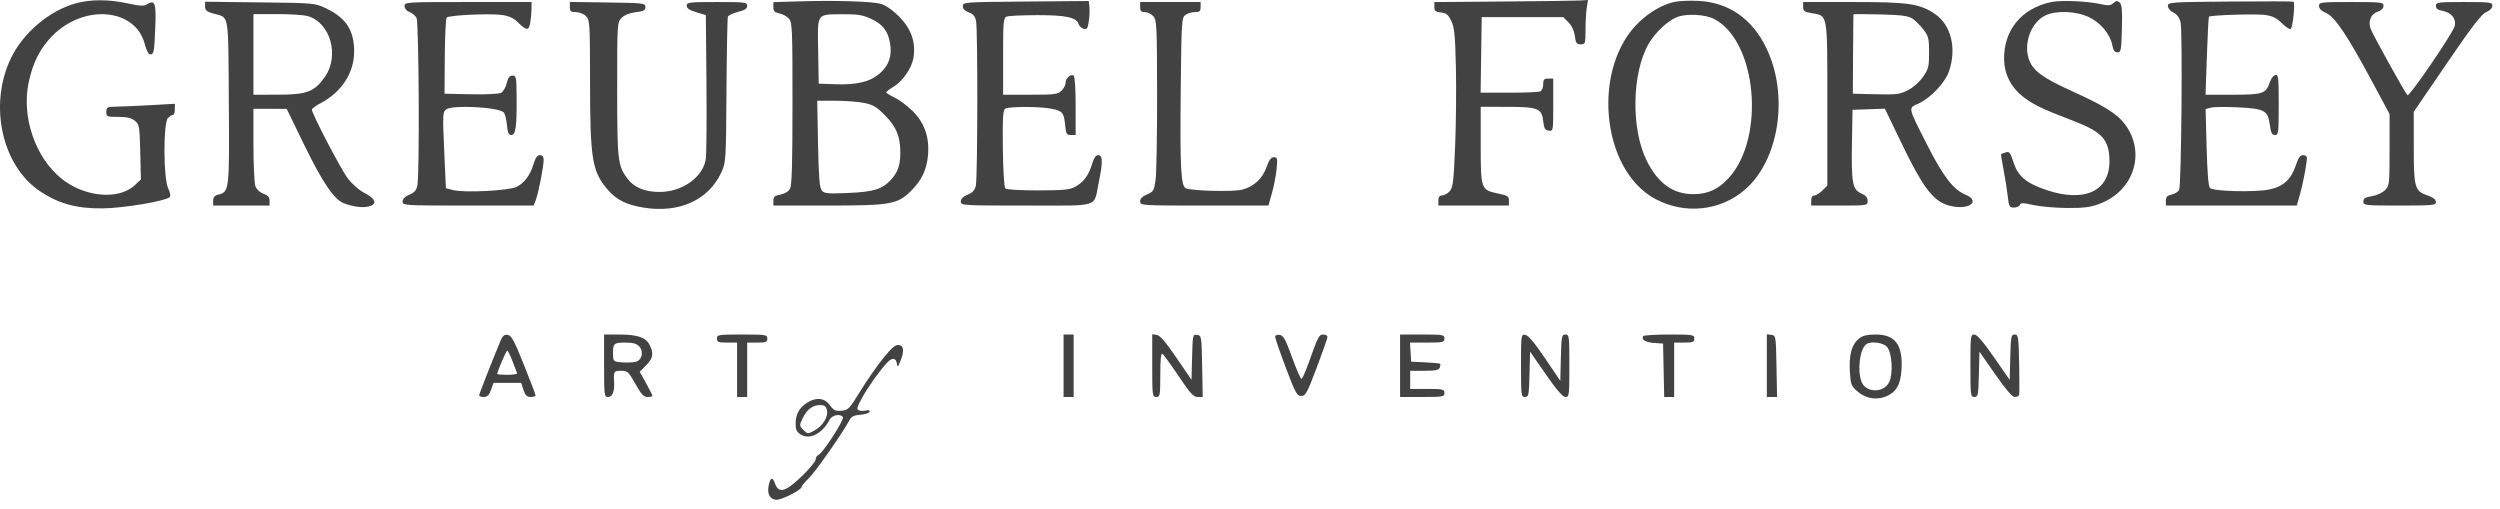<svg width="167" height="34" viewBox="0 0 167 34" fill="none" xmlns="http://www.w3.org/2000/svg">
<path fill-rule="evenodd" clip-rule="evenodd" d="M5.098 0.213C3.308 0.694 1.527 2.201 0.712 3.924C-0.763 7.042 0.133 11.079 2.677 12.778C3.917 13.606 5.114 13.935 6.834 13.921C8.198 13.91 11.033 13.438 11.336 13.172C11.413 13.104 11.374 12.875 11.235 12.583C10.912 11.906 10.899 8.204 11.219 7.885C11.335 7.768 11.486 7.673 11.555 7.673C11.624 7.673 11.68 7.507 11.68 7.303L11.681 6.933L10.099 7.022C9.229 7.071 8.199 7.116 7.81 7.122C7.149 7.134 7.103 7.156 7.103 7.471C7.103 7.792 7.14 7.808 7.896 7.808C8.476 7.808 8.774 7.877 9.007 8.065C9.308 8.308 9.327 8.417 9.369 10.155L9.413 11.988L8.999 12.375C7.919 13.383 5.614 13.167 4.084 11.914C2.348 10.492 1.434 7.804 1.911 5.522C2.187 4.2 2.668 3.245 3.477 2.414C5.593 0.242 9.053 0.538 9.67 2.945C9.772 3.344 9.923 3.635 10.027 3.635C10.279 3.635 10.305 3.496 10.374 1.792C10.44 0.184 10.352 -0.047 9.804 0.295C9.61 0.416 9.324 0.401 8.527 0.226C7.289 -0.046 6.079 -0.051 5.098 0.213ZM53.31 0.093L51.661 0.143V0.479C51.661 0.743 51.746 0.831 52.058 0.894C52.276 0.937 52.564 1.094 52.697 1.242C52.922 1.491 52.94 1.897 52.938 6.914C52.938 10.99 52.896 12.39 52.769 12.614C52.668 12.792 52.411 12.947 52.131 12.999C51.75 13.071 51.661 13.149 51.661 13.409V13.731H55.271C59.498 13.731 59.962 13.649 60.864 12.746C61.575 12.034 61.902 11.345 61.99 10.373C62.099 9.172 61.752 8.186 60.946 7.4C60.583 7.047 60.043 6.645 59.746 6.509C59.449 6.372 59.205 6.22 59.203 6.172C59.201 6.124 59.408 5.961 59.663 5.811C60.303 5.433 60.919 4.538 61.025 3.83C61.177 2.813 60.874 1.94 60.089 1.135C59.654 0.689 59.203 0.37 58.863 0.267C58.274 0.09 55.892 0.015 53.31 0.093ZM68.522 0.103C64.39 0.138 64.315 0.143 64.315 0.413C64.315 0.595 64.447 0.733 64.71 0.825C64.998 0.925 65.132 1.08 65.2 1.39C65.32 1.934 65.308 11.848 65.186 12.4C65.12 12.702 64.973 12.865 64.638 13.005C64.335 13.131 64.18 13.286 64.18 13.463C64.18 13.725 64.28 13.731 68.551 13.731C73.57 13.731 73.043 13.895 73.39 12.219C73.677 10.828 73.671 10.365 73.364 10.365C73.195 10.365 73.07 10.547 72.944 10.972C72.727 11.709 72.374 12.179 71.808 12.486C71.46 12.675 71.01 12.717 69.336 12.719C68.147 12.72 67.234 12.665 67.155 12.586C67.077 12.508 67.008 11.393 66.991 9.916C66.968 7.853 66.998 7.357 67.153 7.259C67.392 7.108 69.435 7.108 70.215 7.259C70.971 7.405 71.07 7.52 71.149 8.338C71.208 8.947 71.249 9.019 71.534 9.019H71.853V7.075C71.853 5.87 71.8 5.098 71.713 5.044C71.516 4.923 71.18 5.232 71.18 5.536C71.18 5.675 71.059 5.91 70.911 6.058C70.668 6.3 70.462 6.327 68.825 6.327H67.007V3.765C67.007 1.451 67.03 1.194 67.243 1.108C67.372 1.056 68.296 1.013 69.296 1.012C71.215 1.009 71.911 1.162 72.055 1.615C72.097 1.747 72.248 1.886 72.39 1.923C72.606 1.98 72.663 1.899 72.733 1.429C72.779 1.121 72.797 0.688 72.773 0.468L72.728 0.067L68.522 0.103ZM100.425 0.101L95.815 0.138V0.464C95.815 0.734 95.891 0.798 96.252 0.833C96.608 0.867 96.737 0.972 96.942 1.39C97.152 1.822 97.203 2.322 97.254 4.486C97.287 5.906 97.263 8.289 97.202 9.782C97.103 12.157 97.057 12.531 96.835 12.777C96.695 12.931 96.469 13.058 96.332 13.058C96.157 13.058 96.084 13.157 96.084 13.394V13.731H98.44H100.796V13.404C100.796 13.116 100.707 13.059 100.056 12.923C98.93 12.69 98.911 12.635 98.911 9.662V7.135L100.627 7.137C102.739 7.139 102.99 7.235 103.084 8.08C103.14 8.578 103.204 8.69 103.454 8.726C103.755 8.768 103.757 8.757 103.757 7.009V5.25H103.421C103.139 5.25 103.084 5.314 103.084 5.639C103.084 5.87 102.997 6.062 102.871 6.111C102.754 6.156 101.814 6.192 100.782 6.192H98.905L98.942 3.668L98.978 1.144H101.701H104.424L104.774 1.494C104.993 1.713 105.152 2.052 105.198 2.402C105.262 2.88 105.32 2.962 105.592 2.962C105.898 2.962 105.911 2.922 105.913 1.986C105.913 1.449 105.952 0.783 105.997 0.505L106.081 0L105.558 0.032C105.271 0.049 102.961 0.08 100.425 0.101ZM111.798 0.138C111.004 0.339 110.237 0.78 109.525 1.446C106.307 4.456 106.92 11.343 110.58 13.293C112.563 14.35 114.947 14.092 116.593 12.643C118.878 10.632 119.508 6.288 117.968 3.159C117.013 1.218 115.434 0.143 113.41 0.057C112.803 0.031 112.077 0.067 111.798 0.138ZM137.025 0.137C135.025 0.558 133.828 2.029 133.874 4.008C133.896 4.967 134.334 5.826 135.112 6.438C135.805 6.984 136.385 7.264 138.497 8.072C140.438 8.815 140.911 9.346 140.911 10.783C140.911 12.767 139.25 13.535 136.748 12.708C135.361 12.25 134.796 11.778 134.497 10.83C134.295 10.19 134.229 10.105 133.987 10.179C133.834 10.226 133.693 10.277 133.674 10.294C133.655 10.31 133.727 10.772 133.834 11.32C133.941 11.869 134.067 12.666 134.114 13.091C134.193 13.801 134.227 13.865 134.531 13.865C134.713 13.865 134.893 13.785 134.93 13.687C134.986 13.54 135.144 13.542 135.835 13.697C136.294 13.8 137.307 13.888 138.084 13.893C139.242 13.9 139.641 13.846 140.293 13.597C142.569 12.724 143.361 10.155 141.932 8.282C141.405 7.591 140.545 7.054 138.437 6.102C136.397 5.181 135.745 4.688 135.506 3.887C135.187 2.823 135.699 1.499 136.606 1.044C137.315 0.687 138.651 0.73 139.523 1.136C140.313 1.503 140.964 2.283 141.104 3.028C141.168 3.37 141.263 3.5 141.447 3.5C141.681 3.5 141.706 3.366 141.744 1.918C141.777 0.675 141.745 0.301 141.594 0.169C141.439 0.035 141.356 0.043 141.174 0.208C140.991 0.374 140.832 0.387 140.35 0.279C139.433 0.074 137.68 -0.001 137.025 0.137ZM148.954 0.103C144.966 0.137 144.815 0.148 144.815 0.398C144.815 0.547 144.97 0.733 145.177 0.834C145.414 0.949 145.582 1.173 145.662 1.481C145.804 2.033 145.717 12.343 145.567 12.679C145.511 12.804 145.289 12.945 145.073 12.993C144.771 13.059 144.68 13.154 144.68 13.405V13.731H149.052H153.423L153.632 13.01C153.83 12.33 154.101 10.903 154.103 10.534C154.103 10.441 153.987 10.365 153.845 10.365C153.654 10.365 153.528 10.542 153.363 11.039C153.049 11.985 152.524 12.465 151.591 12.658C150.65 12.854 147.853 12.784 147.629 12.56C147.522 12.454 147.447 11.552 147.402 9.842L147.335 7.284L147.709 7.19C147.914 7.138 148.746 7.131 149.558 7.174C151.295 7.266 151.498 7.382 151.628 8.365C151.697 8.884 151.767 9.019 151.967 9.019C152.202 9.019 152.219 8.883 152.219 6.99C152.219 5.171 152.196 4.966 151.995 5.005C151.872 5.029 151.703 5.252 151.619 5.501C151.364 6.258 151.158 6.327 149.143 6.327H147.33L147.42 3.746C147.469 2.326 147.531 1.143 147.557 1.117C147.668 1.006 150.74 0.912 151.333 1.001C151.817 1.074 152.098 1.216 152.451 1.57C152.711 1.829 152.969 1.991 153.026 1.929C153.173 1.768 153.327 0.166 153.2 0.112C153.142 0.087 151.231 0.083 148.954 0.103ZM13.7 0.434C13.7 0.693 13.805 0.781 14.272 0.911C15.325 1.205 15.243 0.727 15.286 6.81C15.327 12.772 15.322 12.815 14.573 13.003C14.333 13.063 14.238 13.178 14.238 13.409V13.731H16.123H18.007V13.407C18.007 13.169 17.901 13.047 17.602 12.943C17.366 12.861 17.142 12.655 17.064 12.45C16.99 12.256 16.93 11.011 16.93 9.684V7.269L18.041 7.27L19.151 7.271L20.312 9.659C21.519 12.143 22.317 13.326 22.952 13.57C23.569 13.808 24.176 13.892 24.603 13.798C25.221 13.662 25.123 13.288 24.368 12.9C23.987 12.704 23.524 12.301 23.225 11.906C22.764 11.297 20.834 7.595 20.834 7.32C20.834 7.255 21.105 7.058 21.437 6.882C22.83 6.143 23.66 4.853 23.657 3.433C23.654 2.02 23.114 1.194 21.776 0.555C21.042 0.205 21.007 0.202 17.368 0.159L13.7 0.115V0.434ZM27.026 0.407C27.026 0.572 27.156 0.729 27.355 0.805C27.535 0.873 27.747 1.049 27.826 1.196C27.983 1.49 28.034 11.622 27.881 12.383C27.816 12.712 27.683 12.865 27.343 13.007C27.046 13.132 26.892 13.287 26.892 13.463C26.892 13.725 26.991 13.731 31.27 13.731H35.648L35.791 13.361C35.967 12.903 36.315 11.131 36.315 10.69C36.315 10.464 36.239 10.365 36.067 10.365C35.892 10.365 35.769 10.534 35.648 10.938C35.423 11.688 35.047 12.203 34.521 12.476C34.016 12.739 31.012 12.892 30.257 12.694L29.786 12.57L29.672 10.029C29.565 7.665 29.574 7.475 29.798 7.311C30.233 6.993 33.289 7.151 33.648 7.51C33.729 7.591 33.825 7.964 33.861 8.338C33.912 8.876 33.976 9.019 34.165 9.019C34.451 9.019 34.529 8.426 34.51 6.394C34.498 5.151 34.477 5.048 34.233 5.048C34.039 5.048 33.938 5.182 33.849 5.556C33.783 5.835 33.615 6.124 33.475 6.199C33.331 6.276 32.465 6.319 31.458 6.297L29.695 6.26L29.712 3.77C29.722 2.401 29.78 1.231 29.84 1.171C29.999 1.012 32.779 0.886 33.553 1.002C34 1.069 34.323 1.218 34.58 1.475C35.17 2.065 35.329 2.071 35.422 1.504C35.468 1.232 35.505 0.813 35.506 0.572L35.507 0.135H31.267C27.099 0.135 27.026 0.139 27.026 0.407ZM38.065 0.468C38.065 0.756 38.127 0.808 38.469 0.808C38.693 0.808 38.992 0.927 39.142 1.077C39.399 1.334 39.411 1.527 39.414 5.351C39.417 10.7 39.547 11.475 40.644 12.725C41.204 13.363 41.873 13.688 42.997 13.87C45.375 14.254 47.337 13.362 48.188 11.51C48.49 10.852 48.498 10.725 48.529 6.06C48.546 3.433 48.589 1.208 48.624 1.116C48.66 1.024 48.964 0.88 49.3 0.795C49.754 0.681 49.911 0.576 49.911 0.388C49.911 0.151 49.779 0.135 47.892 0.135C46.027 0.135 45.873 0.153 45.873 0.38C45.873 0.556 46.053 0.68 46.512 0.818L47.151 1.01L47.191 5.519C47.213 8 47.193 10.291 47.148 10.611C46.975 11.823 45.583 12.822 44.068 12.822C43.068 12.822 42.358 12.528 41.91 11.928C41.267 11.065 41.228 10.73 41.228 5.961C41.228 1.515 41.23 1.487 41.529 1.189C41.721 0.996 42.059 0.862 42.471 0.814C42.999 0.754 43.113 0.692 43.113 0.471C43.113 0.213 43.011 0.2 40.589 0.165L38.065 0.129V0.468ZM76.161 0.471C76.161 0.734 76.23 0.808 76.477 0.808C76.65 0.808 76.903 0.93 77.039 1.08C77.269 1.334 77.286 1.699 77.294 6.297C77.298 9.016 77.253 11.59 77.193 12.017C77.092 12.734 77.048 12.808 76.622 12.986C76.31 13.117 76.161 13.268 76.161 13.455C76.161 13.727 76.215 13.731 80.447 13.731H84.732L84.969 12.889C85.1 12.427 85.239 11.7 85.279 11.274C85.345 10.577 85.327 10.5 85.096 10.5C84.91 10.5 84.775 10.683 84.604 11.163C84.329 11.939 83.778 12.45 82.987 12.667C82.422 12.821 79.689 12.76 79.227 12.582C78.882 12.45 78.818 11.258 78.873 5.984C78.921 1.432 78.936 1.178 79.183 0.998C79.326 0.893 79.613 0.808 79.821 0.808C80.135 0.808 80.2 0.75 80.2 0.471V0.135H78.18H76.161V0.471ZM120.45 0.459C120.45 0.735 120.534 0.798 121.002 0.877C122.116 1.065 122.065 0.776 122.065 6.939V12.397L121.734 12.727C121.553 12.909 121.31 13.058 121.196 13.058C121.064 13.058 120.988 13.181 120.988 13.394V13.731H122.873C124.754 13.731 124.757 13.73 124.757 13.418C124.757 13.196 124.632 13.051 124.323 12.914C123.744 12.656 123.664 12.213 123.711 9.498L123.748 7.337L124.828 7.298L125.909 7.259L126.933 9.384C128.555 12.749 129.21 13.568 130.456 13.79C131.637 14 132.268 13.41 131.297 13.004C130.481 12.663 129.819 11.807 128.76 9.726C127.426 7.105 127.454 7.234 128.146 6.922C128.96 6.555 129.932 5.53 130.193 4.764C130.716 3.232 130.339 1.68 129.265 0.941C128.254 0.246 127.5 0.135 123.787 0.135H120.45V0.459ZM154.911 0.402C154.911 0.58 155.068 0.735 155.38 0.865C155.959 1.107 156.808 2.373 158.464 5.459L159.623 7.62V10.008C159.623 12.319 159.613 12.407 159.314 12.706C159.143 12.877 158.753 13.055 158.439 13.105C157.994 13.176 157.873 13.253 157.873 13.463C157.873 13.72 157.967 13.731 160.296 13.731C162.53 13.731 162.719 13.712 162.719 13.491C162.719 13.33 162.532 13.186 162.15 13.053C161.303 12.759 161.242 12.543 161.24 9.827L161.238 7.47L163.454 4.225C165.146 1.747 165.767 0.939 166.079 0.81C166.329 0.706 166.488 0.542 166.488 0.388C166.488 0.152 166.358 0.135 164.603 0.135C162.846 0.135 162.719 0.152 162.719 0.389C162.719 0.573 162.849 0.667 163.186 0.731C163.757 0.838 164.09 1.265 163.974 1.741C163.858 2.215 160.94 6.487 160.817 6.361C160.643 6.181 158.449 2.218 158.349 1.902C158.189 1.395 158.381 0.939 158.82 0.786C159.073 0.697 159.219 0.554 159.219 0.391C159.219 0.15 159.092 0.135 157.065 0.135C155.006 0.135 154.911 0.146 154.911 0.402ZM20.554 1.074C22.075 1.51 22.697 3.723 21.697 5.145C21.004 6.131 20.499 6.322 18.579 6.325L16.93 6.327V3.635V0.942H18.513C19.383 0.942 20.302 1.001 20.554 1.074ZM58.196 1.261C58.967 1.62 59.307 2.056 59.451 2.869C59.602 3.727 59.382 4.38 58.761 4.912C58.105 5.474 57.229 5.681 55.75 5.626L54.69 5.587L54.653 3.396C54.609 0.819 54.507 0.964 56.373 0.952C57.301 0.946 57.645 1.004 58.196 1.261ZM114.502 1.266C117.351 2.739 117.946 9.161 115.486 11.884C114.803 12.64 114.083 12.969 113.113 12.969C111.764 12.969 110.775 12.266 110.015 10.765C108.938 8.639 109.002 4.838 110.148 2.894C110.593 2.141 111.434 1.362 112.052 1.132C112.691 0.894 113.912 0.961 114.502 1.266ZM127.75 1.242C127.945 1.371 128.275 1.699 128.484 1.972C128.824 2.418 128.863 2.576 128.863 3.512C128.863 4.452 128.823 4.611 128.457 5.137C128.219 5.48 127.802 5.848 127.448 6.027C126.907 6.301 126.682 6.33 125.307 6.297L123.77 6.26L123.784 3.635C123.792 2.191 123.803 0.988 123.807 0.963C123.811 0.937 124.62 0.937 125.605 0.963C127.018 1 127.469 1.059 127.75 1.242ZM57.746 6.88C58.333 7.003 58.578 7.152 59.135 7.722C59.882 8.487 60.142 9.126 60.142 10.204C60.142 11.036 59.969 11.523 59.494 12.031C58.92 12.644 58.341 12.819 56.639 12.891C55.282 12.949 55.064 12.928 54.895 12.725C54.744 12.543 54.689 11.854 54.645 9.611L54.59 6.731H55.811C56.483 6.731 57.353 6.798 57.746 6.88ZM33.431 22.774C32.822 24.238 32.007 26.321 32.007 26.413C32.007 26.471 32.147 26.519 32.317 26.519C32.548 26.519 32.669 26.401 32.797 26.048L32.967 25.577H33.89H34.813L34.969 26.048C35.09 26.414 35.197 26.519 35.45 26.519C35.63 26.519 35.776 26.471 35.776 26.412C35.776 26.353 35.425 25.429 34.994 24.359C34.347 22.747 34.161 22.406 33.915 22.37C33.686 22.337 33.574 22.43 33.431 22.774ZM40.353 24.433C40.353 26.405 40.368 26.519 40.614 26.519C40.911 26.519 41.057 26.169 41.023 25.54C40.983 24.805 41.005 24.769 41.491 24.769C41.923 24.769 41.99 24.831 42.445 25.644C42.836 26.344 42.999 26.519 43.259 26.519C43.438 26.519 43.584 26.485 43.584 26.442C43.584 26.4 43.393 26.02 43.159 25.599L42.734 24.832L43.159 24.407C43.628 23.938 43.684 23.602 43.386 23.027C43.13 22.532 42.572 22.346 41.343 22.346H40.353V24.433ZM47.892 22.615C47.892 22.849 47.982 22.885 48.565 22.885H49.238V24.702V26.519H49.575H49.911V24.702V22.885H50.584C51.167 22.885 51.257 22.849 51.257 22.615C51.257 22.361 51.167 22.346 49.575 22.346C47.982 22.346 47.892 22.361 47.892 22.615ZM71.046 24.433V26.519H71.382H71.719V24.433V22.346H71.382H71.046V24.433ZM76.969 24.423C76.969 26.429 76.98 26.519 77.238 26.519C77.491 26.519 77.507 26.429 77.507 25.03C77.507 24.044 77.554 23.571 77.646 23.627C77.722 23.674 78.208 24.345 78.726 25.116C79.502 26.273 79.726 26.519 80.004 26.519H80.341L80.304 24.466C80.268 22.462 80.26 22.413 79.968 22.371C79.677 22.33 79.669 22.366 79.632 23.852L79.594 25.375L78.584 23.894C77.872 22.85 77.485 22.401 77.272 22.37L76.969 22.327V24.423ZM85.181 22.505C85.182 22.603 85.502 23.531 85.894 24.567C86.532 26.258 86.638 26.452 86.923 26.452C87.208 26.452 87.315 26.257 87.954 24.567C88.347 23.531 88.67 22.607 88.674 22.514C88.677 22.422 88.556 22.346 88.404 22.346C88.109 22.346 88.058 22.444 87.409 24.264C87.205 24.838 86.991 25.308 86.934 25.308C86.877 25.308 86.595 24.656 86.307 23.861C85.871 22.659 85.731 22.406 85.481 22.37C85.3 22.345 85.181 22.398 85.181 22.505ZM93.526 24.433V26.519H95.007C96.398 26.519 96.488 26.503 96.488 26.25C96.488 26.002 96.398 25.981 95.344 25.981H94.2V25.375V24.769H95.146C95.875 24.769 96.111 24.721 96.172 24.561C96.216 24.447 96.229 24.331 96.2 24.302C96.172 24.273 95.725 24.23 95.208 24.205L94.267 24.16L94.226 23.522L94.185 22.885H95.336C96.398 22.885 96.488 22.864 96.488 22.615C96.488 22.362 96.398 22.346 95.007 22.346H93.526V24.433ZM101.603 24.423C101.603 26.418 101.616 26.519 101.868 26.519C102.114 26.519 102.136 26.408 102.171 25.005L102.209 23.49L103.261 25.005C103.988 26.052 104.393 26.519 104.573 26.519C104.82 26.519 104.834 26.407 104.834 24.433C104.834 22.447 104.821 22.346 104.569 22.346C104.323 22.346 104.301 22.457 104.266 23.893L104.228 25.439L103.205 23.926C102.51 22.898 102.09 22.4 101.893 22.37C101.607 22.328 101.603 22.355 101.603 24.423ZM109.764 22.454C109.622 22.685 109.914 22.868 110.49 22.909L111.094 22.952L111.131 24.736L111.169 26.519H111.501H111.834V24.702V22.885H112.507C113.09 22.885 113.18 22.849 113.18 22.615C113.18 22.361 113.09 22.346 111.506 22.346C110.584 22.346 109.801 22.395 109.764 22.454ZM118.026 24.423V26.519H118.366H118.707L118.669 24.466C118.633 22.453 118.626 22.413 118.329 22.37L118.026 22.327V24.423ZM124.179 22.617C123.701 22.994 123.507 23.686 123.57 24.797C123.619 25.658 123.662 25.777 124.05 26.124C124.588 26.605 125.286 26.745 125.926 26.502C126.651 26.226 126.956 25.727 127.02 24.714C127.127 23.049 126.614 22.346 125.296 22.346C124.726 22.346 124.434 22.417 124.179 22.617ZM131.623 24.433C131.623 26.418 131.636 26.519 131.887 26.519C132.133 26.519 132.155 26.408 132.19 25.005L132.228 23.49L133.282 25.005C133.977 26.005 134.419 26.519 134.583 26.519C134.719 26.519 134.851 26.46 134.876 26.387C134.9 26.314 134.902 25.375 134.88 24.3C134.842 22.479 134.822 22.346 134.582 22.346C134.345 22.346 134.321 22.471 134.286 23.861L134.248 25.375L133.196 23.861C132.469 22.814 132.064 22.346 131.883 22.346C131.637 22.346 131.623 22.458 131.623 24.433ZM42.704 23.148C43.02 23.497 42.885 24.064 42.461 24.17C42.289 24.213 41.883 24.229 41.558 24.206C40.984 24.165 40.967 24.15 40.953 23.692C40.931 22.945 40.991 22.885 41.76 22.885C42.29 22.885 42.525 22.95 42.704 23.148ZM126.043 23.162C126.392 23.548 126.479 24.98 126.187 25.545C125.812 26.27 124.632 26.243 124.351 25.503C124.053 24.72 124.239 23.279 124.676 22.988C124.988 22.78 125.79 22.882 126.043 23.162ZM59.007 23.919C58.596 24.424 57.907 25.412 57.476 26.115C56.742 27.313 56.662 27.397 56.21 27.435C55.803 27.47 55.683 27.412 55.435 27.065C55.084 26.572 54.499 26.515 53.891 26.916C53.38 27.253 53.152 27.676 53.147 28.3C53.143 28.687 53.217 28.851 53.473 29.018C54.07 29.41 54.936 28.971 55.419 28.034C55.58 27.72 56.149 27.612 56.306 27.866C56.408 28.032 54.97 30.267 54.69 30.374C54.579 30.417 54.488 30.557 54.488 30.685C54.488 30.813 54.07 31.321 53.559 31.814C52.477 32.859 52.013 32.987 51.776 32.308C51.608 31.828 51.458 31.878 51.343 32.45C51.232 33.006 51.45 33.385 51.882 33.385C52.254 33.385 53.545 32.72 53.545 32.528C53.546 32.463 53.773 32.19 54.05 31.921C54.495 31.49 56.341 28.844 56.759 28.041C56.873 27.823 57.057 27.735 57.473 27.705C57.782 27.682 58.058 27.593 58.086 27.506C58.119 27.406 58.037 27.374 57.863 27.42C57.712 27.459 57.494 27.456 57.379 27.412C57.203 27.344 57.237 27.209 57.598 26.555C58.012 25.806 58.815 24.685 59.288 24.197C59.6 23.875 59.843 23.901 59.907 24.264C59.956 24.547 59.97 24.541 60.129 24.163C60.414 23.486 60.386 23.093 60.048 23.045C59.822 23.012 59.577 23.218 59.007 23.919ZM34.235 24.126C34.38 24.513 34.518 24.876 34.542 24.934C34.567 24.991 34.279 25.038 33.903 25.038C33.527 25.038 33.219 25.014 33.219 24.983C33.219 24.808 33.809 23.423 33.884 23.423C33.933 23.423 34.091 23.739 34.235 24.126ZM55.238 27.386C55.349 27.825 54.961 28.459 54.397 28.763C53.961 28.997 53.944 28.997 53.667 28.719C53.391 28.444 53.389 28.423 53.617 27.944C53.898 27.351 54.285 27.058 54.785 27.058C55.066 27.058 55.176 27.137 55.238 27.386Z" fill="#424242"/>
</svg>
